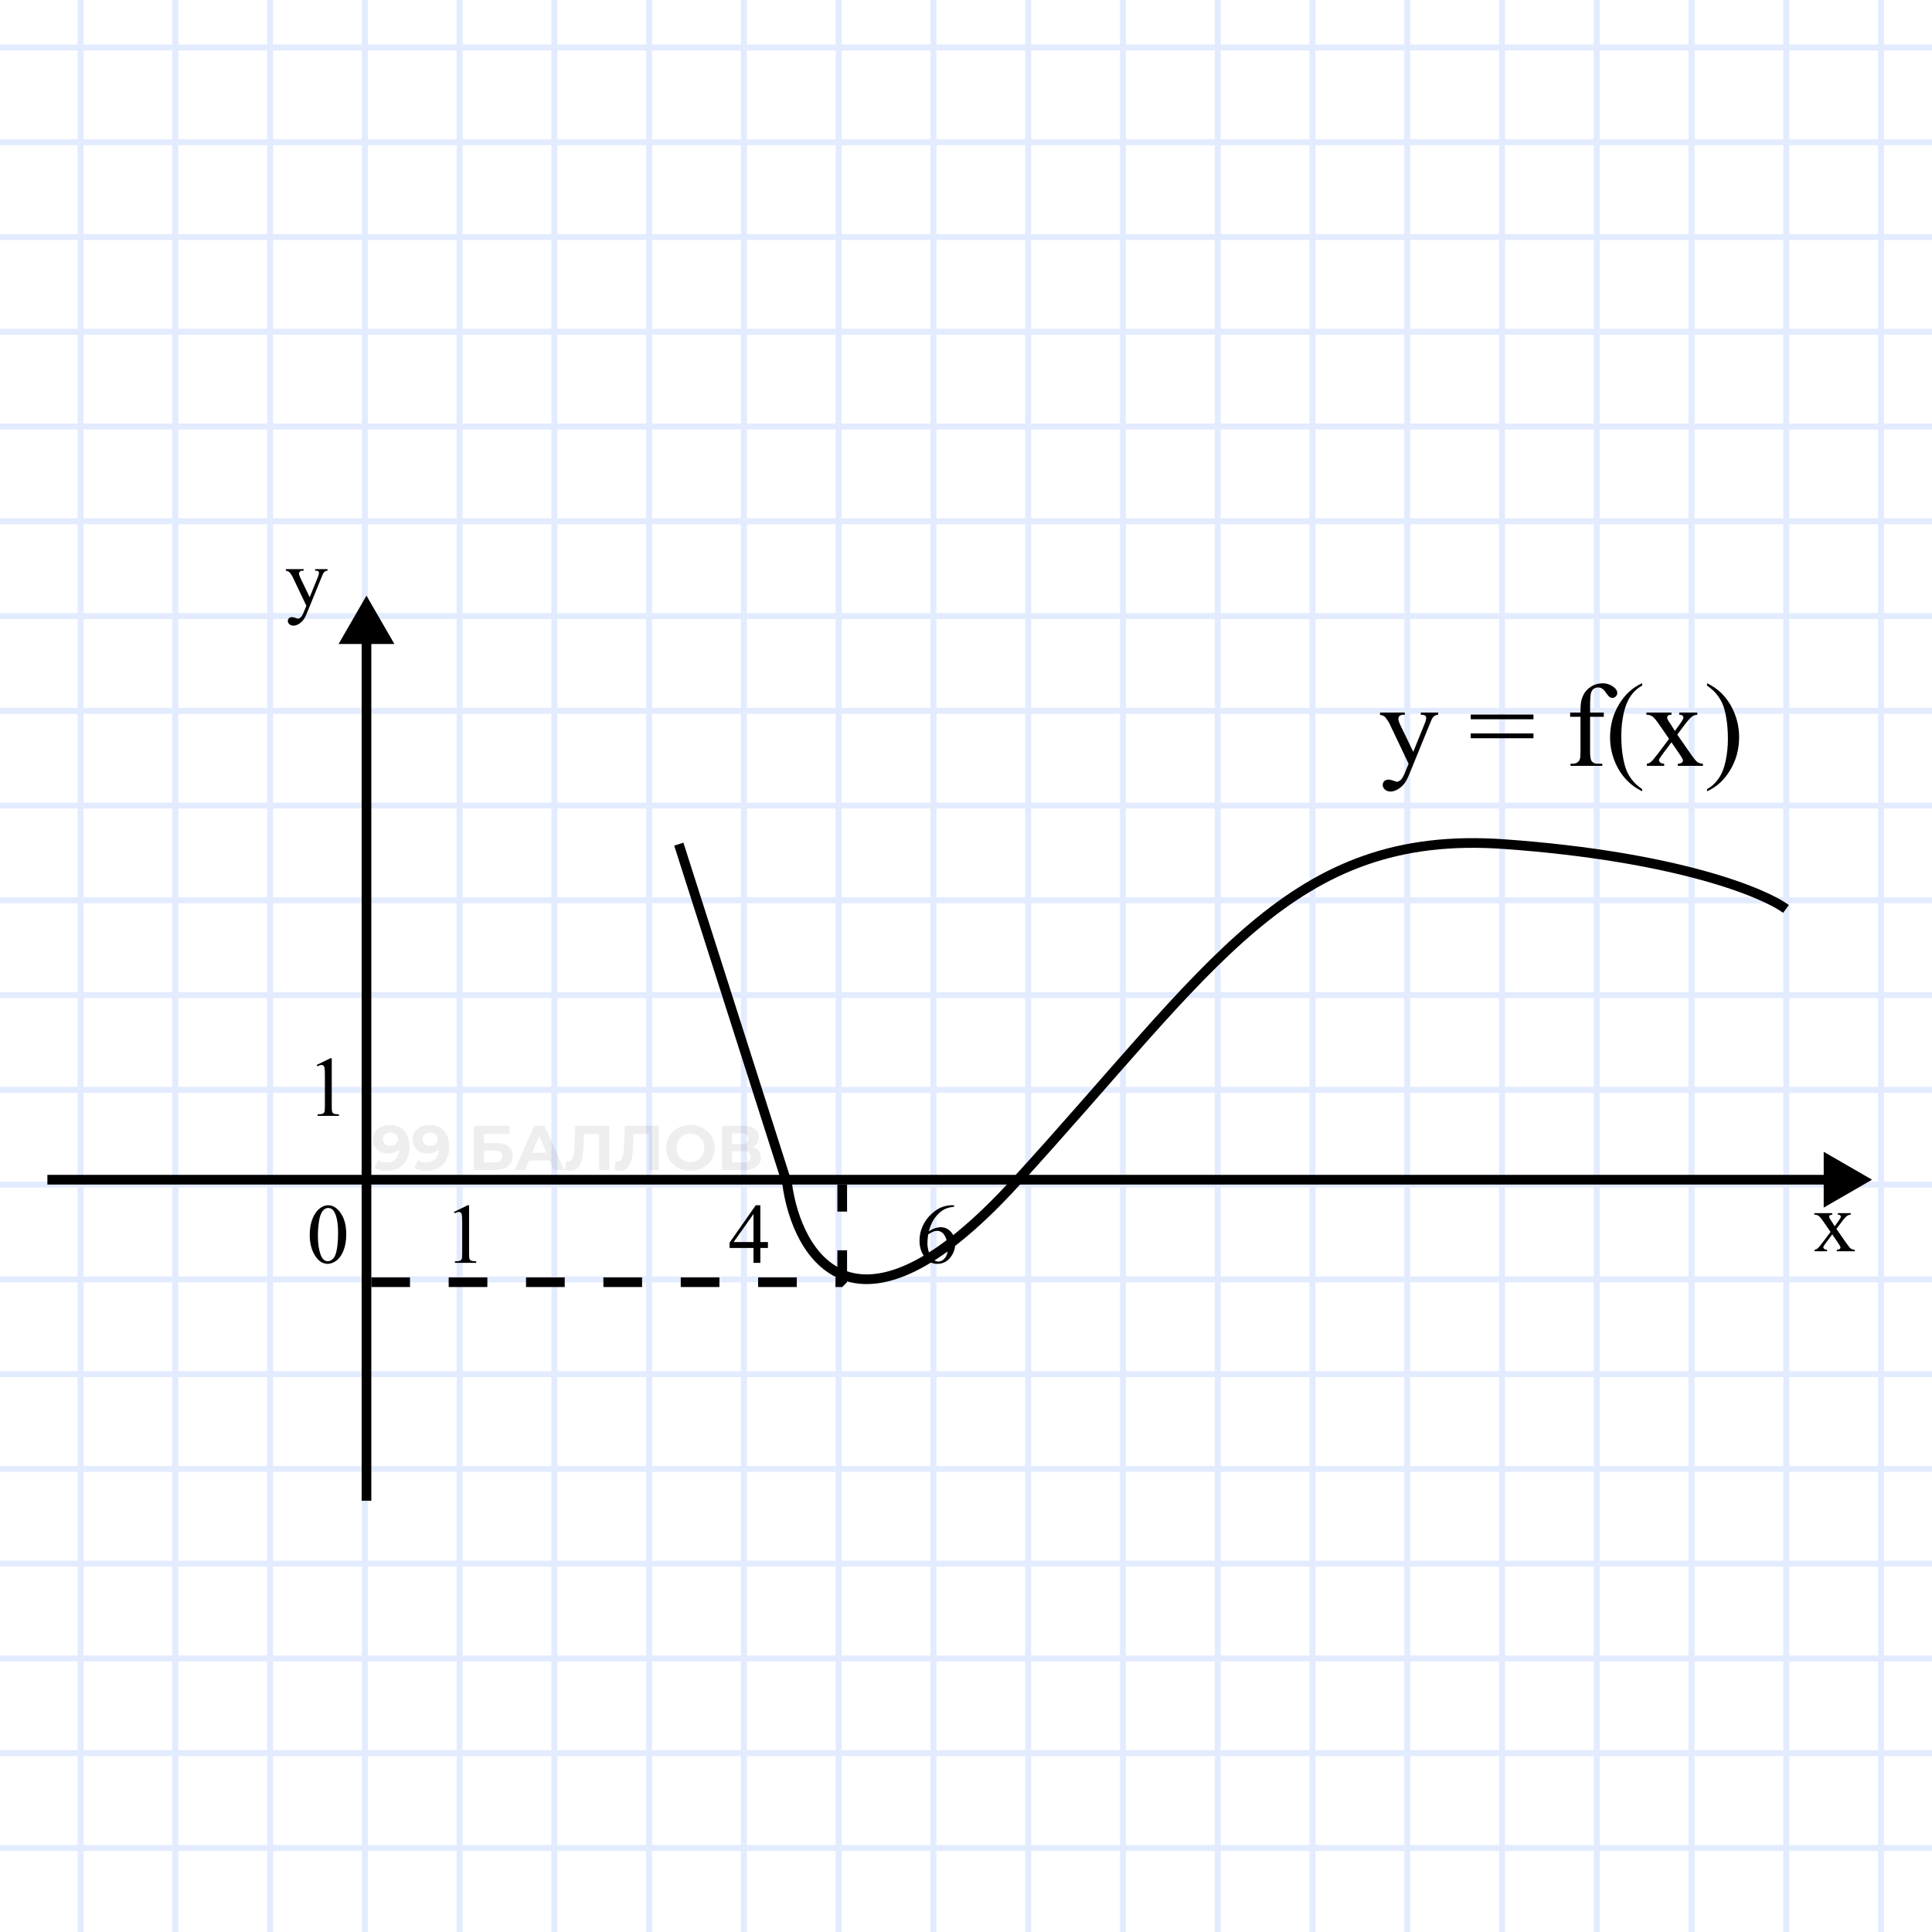 <svg width="999" height="999" viewBox="0 0 999 999" fill="none" xmlns="http://www.w3.org/2000/svg">
<rect x="0" y="0" width="999" height="999" fill="#808080" stroke="none"/>
<g clip-path="url(#clip0_114_3906)">
<rect width="999" height="999" fill="white"/>
<line x1="678.665" y1="-1049.88" x2="678.665" y2="1322.03" stroke="#E3EBFF" stroke-width="3.092"/>
<line x1="286.665" y1="-1049.88" x2="286.665" y2="1322.03" stroke="#E3EBFF" stroke-width="3.092"/>
<line x1="90.661" y1="-1046.68" x2="90.661" y2="1325.23" stroke="#E3EBFF" stroke-width="3.092"/>
<line x1="874.661" y1="-1049.88" x2="874.661" y2="1322.03" stroke="#E3EBFF" stroke-width="3.092"/>
<line x1="482.661" y1="-1049.88" x2="482.661" y2="1322.03" stroke="#E3EBFF" stroke-width="3.092"/>
<line x1="776.663" y1="-1049.88" x2="776.663" y2="1322.03" stroke="#E3EBFF" stroke-width="3.092"/>
<line x1="384.663" y1="-1049.88" x2="384.663" y2="1322.03" stroke="#E3EBFF" stroke-width="3.092"/>
<line x1="188.663" y1="-1045.15" x2="188.663" y2="1326.76" stroke="#E3EBFF" stroke-width="3.092"/>
<line x1="972.663" y1="-1049.88" x2="972.663" y2="1322.03" stroke="#E3EBFF" stroke-width="3.092"/>
<line x1="580.663" y1="-1049.88" x2="580.663" y2="1322.03" stroke="#E3EBFF" stroke-width="3.092"/>
<line x1="727.663" y1="-1049.88" x2="727.663" y2="1322.03" stroke="#E3EBFF" stroke-width="3.092"/>
<line x1="335.663" y1="-1049.88" x2="335.663" y2="1322.03" stroke="#E3EBFF" stroke-width="3.092"/>
<line x1="139.663" y1="-1050" x2="139.663" y2="1321.91" stroke="#E3EBFF" stroke-width="3.092"/>
<line x1="923.663" y1="-1049.88" x2="923.663" y2="1322.03" stroke="#E3EBFF" stroke-width="3.092"/>
<line x1="531.663" y1="-1049.88" x2="531.663" y2="1322.03" stroke="#E3EBFF" stroke-width="3.092"/>
<line x1="41.663" y1="-1049.68" x2="41.663" y2="1322.23" stroke="#E3EBFF" stroke-width="3.092"/>
<line x1="825.663" y1="-1049.88" x2="825.663" y2="1322.03" stroke="#E3EBFF" stroke-width="3.092"/>
<line x1="433.663" y1="-1049.88" x2="433.663" y2="1322.03" stroke="#E3EBFF" stroke-width="3.092"/>
<line x1="237.663" y1="-1049.88" x2="237.663" y2="1322.03" stroke="#E3EBFF" stroke-width="3.092"/>
<line x1="629.663" y1="-1049.88" x2="629.663" y2="1322.03" stroke="#E3EBFF" stroke-width="3.092"/>
<line x1="1860.91" y1="367.546" x2="-925.999" y2="367.546" stroke="#E3EBFF" stroke-width="3.092"/>
<line x1="1860.91" y1="759.546" x2="-925.999" y2="759.546" stroke="#E3EBFF" stroke-width="3.092"/>
<line x1="1860.91" y1="563.546" x2="-925.999" y2="563.546" stroke="#E3EBFF" stroke-width="3.092"/>
<line x1="1860.91" y1="955.546" x2="-925.999" y2="955.546" stroke="#E3EBFF" stroke-width="3.092"/>
<line x1="1860.91" y1="171.546" x2="-925.999" y2="171.546" stroke="#E3EBFF" stroke-width="3.092"/>
<line x1="1860.91" y1="857.546" x2="-925.999" y2="857.546" stroke="#E3EBFF" stroke-width="3.092"/>
<line x1="1860.91" y1="465.546" x2="-925.999" y2="465.546" stroke="#E3EBFF" stroke-width="3.092"/>
<line x1="1860.92" y1="73.546" x2="-925.995" y2="73.546" stroke="#E3EBFF" stroke-width="3.092"/>
<line x1="1860.91" y1="661.546" x2="-925.999" y2="661.546" stroke="#E3EBFF" stroke-width="3.092"/>
<line x1="1860.91" y1="269.546" x2="-925.999" y2="269.546" stroke="#E3EBFF" stroke-width="3.092"/>
<line x1="1860.91" y1="808.546" x2="-925.997" y2="808.546" stroke="#E3EBFF" stroke-width="3.092"/>
<line x1="1860.91" y1="416.546" x2="-925.997" y2="416.546" stroke="#E3EBFF" stroke-width="3.092"/>
<line x1="1860.92" y1="24.546" x2="-925.995" y2="24.546" stroke="#E3EBFF" stroke-width="3.092"/>
<line x1="1860.91" y1="612.546" x2="-925.999" y2="612.546" stroke="#E3EBFF" stroke-width="3.092"/>
<line x1="1860.91" y1="906.546" x2="-925.997" y2="906.546" stroke="#E3EBFF" stroke-width="3.092"/>
<line x1="1860.91" y1="220.546" x2="-925.999" y2="220.546" stroke="#E3EBFF" stroke-width="3.092"/>
<line x1="1860.91" y1="514.546" x2="-925.997" y2="514.546" stroke="#E3EBFF" stroke-width="3.092"/>
<line x1="1860.91" y1="122.546" x2="-925.997" y2="122.546" stroke="#E3EBFF" stroke-width="3.092"/>
<line x1="1860.91" y1="710.546" x2="-925.997" y2="710.546" stroke="#E3EBFF" stroke-width="3.092"/>
<line x1="1860.91" y1="318.546" x2="-925.997" y2="318.546" stroke="#E3EBFF" stroke-width="3.092"/>
<path d="M189.502 308L175.068 333H203.936L189.502 308ZM192.002 776V330.5H187.002V776H192.002Z" fill="black"/>
<path d="M968.002 610L943.002 595.566V624.434L968.002 610ZM24.502 612.5H945.502V607.5H24.502V612.5Z" fill="black"/>
<path d="M351.002 436.499L407.002 611.999C412.002 649.333 442.502 701.599 524.502 611.999C627.002 499.999 667.002 428.499 778.002 436.499C866.802 442.899 912.002 461.5 923.502 470" stroke="black" stroke-width="5" stroke-linejoin="bevel"/>
<path d="M192.002 663H435.502V612.5" stroke="black" stroke-width="5" stroke-linejoin="bevel" stroke-dasharray="20 20"/>
<path d="M160.159 638.578C160.159 635.248 160.661 632.385 161.665 629.989C162.67 627.578 164.004 625.784 165.669 624.607C166.961 623.675 168.295 623.208 169.673 623.208C171.912 623.208 173.921 624.349 175.7 626.631C177.925 629.458 179.037 633.29 179.037 638.126C179.037 641.512 178.549 644.39 177.573 646.758C176.597 649.125 175.349 650.847 173.827 651.924C172.321 652.986 170.864 653.517 169.458 653.517C166.674 653.517 164.356 651.873 162.505 648.587C160.941 645.818 160.159 642.481 160.159 638.578ZM164.378 639.116C164.378 643.134 164.873 646.413 165.863 648.953C166.681 651.091 167.901 652.16 169.522 652.16C170.297 652.16 171.101 651.816 171.933 651.127C172.766 650.424 173.397 649.255 173.827 647.619C174.488 645.15 174.818 641.67 174.818 637.179C174.818 633.849 174.473 631.072 173.784 628.848C173.268 627.198 172.6 626.028 171.782 625.339C171.194 624.866 170.484 624.629 169.651 624.629C168.676 624.629 167.807 625.067 167.047 625.942C166.014 627.133 165.31 629.006 164.937 631.56C164.564 634.115 164.378 636.633 164.378 639.116Z" fill="black"/>
<path d="M234.732 626.674L241.835 623.208H242.546V647.855C242.546 649.491 242.61 650.51 242.739 650.912C242.883 651.314 243.17 651.622 243.6 651.838C244.031 652.053 244.906 652.175 246.227 652.204V653H235.248V652.204C236.626 652.175 237.516 652.06 237.918 651.859C238.319 651.644 238.599 651.364 238.757 651.02C238.915 650.661 238.994 649.606 238.994 647.855V632.098C238.994 629.975 238.922 628.611 238.779 628.009C238.678 627.549 238.492 627.212 238.219 626.997C237.961 626.782 237.645 626.674 237.272 626.674C236.741 626.674 236.002 626.896 235.055 627.341L234.732 626.674Z" fill="black"/>
<path d="M397.08 642.237V645.294H393.162V653H389.61V645.294H377.254V642.538L390.794 623.208H393.162V642.237H397.08ZM389.61 642.237V627.75L379.364 642.237H389.61Z" fill="black"/>
<path d="M493.326 623.208V624.005C491.432 624.191 489.882 624.572 488.677 625.146C487.486 625.705 486.302 626.566 485.125 627.729C483.963 628.891 482.994 630.19 482.219 631.625C481.458 633.046 480.82 634.739 480.303 636.705C482.37 635.284 484.443 634.574 486.524 634.574C488.519 634.574 490.248 635.378 491.712 636.985C493.176 638.592 493.908 640.659 493.908 643.184C493.908 645.624 493.168 647.848 491.69 649.857C489.911 652.297 487.557 653.517 484.63 653.517C482.635 653.517 480.942 652.856 479.55 651.536C476.823 648.967 475.46 645.638 475.46 641.548C475.46 638.936 475.984 636.454 477.031 634.1C478.079 631.747 479.571 629.659 481.509 627.836C483.46 626.014 485.326 624.787 487.105 624.155C488.885 623.524 490.542 623.208 492.078 623.208H493.326ZM479.937 638.276C479.679 640.214 479.55 641.778 479.55 642.969C479.55 644.347 479.801 645.846 480.303 647.468C480.82 649.075 481.58 650.352 482.585 651.299C483.317 651.974 484.207 652.311 485.254 652.311C486.503 652.311 487.615 651.723 488.591 650.546C489.581 649.369 490.076 647.69 490.076 645.509C490.076 643.055 489.588 640.931 488.612 639.137C487.636 637.344 486.252 636.447 484.458 636.447C483.912 636.447 483.324 636.561 482.693 636.791C482.076 637.021 481.157 637.516 479.937 638.276Z" fill="black"/>
<path d="M163.73 550.674L170.833 547.208H171.544V571.855C171.544 573.491 171.608 574.51 171.737 574.912C171.881 575.314 172.168 575.622 172.599 575.838C173.029 576.053 173.904 576.175 175.225 576.204V577H164.246V576.204C165.624 576.175 166.514 576.06 166.916 575.859C167.318 575.644 167.597 575.364 167.755 575.02C167.913 574.661 167.992 573.606 167.992 571.855V556.098C167.992 553.975 167.92 552.611 167.777 552.009C167.676 551.549 167.49 551.212 167.217 550.997C166.959 550.782 166.643 550.674 166.27 550.674C165.739 550.674 165 550.896 164.053 551.341L163.73 550.674Z" fill="black"/>
<path d="M938.147 627.282H947.424V628.079C946.836 628.079 946.42 628.179 946.176 628.38C945.946 628.581 945.832 628.847 945.832 629.177C945.832 629.521 946.083 630.052 946.585 630.77C946.743 630.999 946.98 631.358 947.295 631.846L948.694 634.085L950.309 631.846C951.342 630.425 951.859 629.528 951.859 629.155C951.859 628.854 951.737 628.603 951.493 628.402C951.249 628.186 950.854 628.079 950.309 628.079V627.282H956.982V628.079C956.279 628.122 955.669 628.316 955.152 628.66C954.449 629.148 953.488 630.21 952.268 631.846L949.577 635.441L954.485 642.501C955.69 644.238 956.551 645.285 957.068 645.644C957.585 645.988 958.252 646.182 959.07 646.225V647H949.771V646.225C950.417 646.225 950.919 646.082 951.278 645.795C951.55 645.594 951.687 645.328 951.687 644.998C951.687 644.668 951.227 643.836 950.309 642.501L947.424 638.282L944.26 642.501C943.284 643.807 942.796 644.582 942.796 644.826C942.796 645.17 942.954 645.486 943.27 645.773C943.6 646.046 944.088 646.196 944.734 646.225V647H938.298V646.225C938.814 646.153 939.266 645.974 939.654 645.687C940.199 645.271 941.117 644.209 942.409 642.501L946.542 637.012L942.796 631.588C941.734 630.038 940.909 629.069 940.321 628.682C939.747 628.28 939.022 628.079 938.147 628.079V627.282Z" fill="black"/>
<path d="M147.824 294.282H157.015V295.079H156.563C155.918 295.079 155.43 295.222 155.1 295.509C154.784 295.782 154.626 296.126 154.626 296.543C154.626 297.102 154.863 297.877 155.336 298.867L160.137 308.812L164.55 297.92C164.793 297.332 164.915 296.751 164.915 296.177C164.915 295.918 164.865 295.725 164.765 295.595C164.65 295.438 164.471 295.316 164.227 295.229C163.983 295.129 163.552 295.079 162.935 295.079V294.282H169.35V295.079C168.819 295.136 168.41 295.251 168.123 295.423C167.836 295.595 167.52 295.918 167.176 296.392C167.047 296.593 166.803 297.145 166.444 298.049L158.415 317.724C157.64 319.633 156.621 321.075 155.358 322.051C154.109 323.026 152.904 323.514 151.742 323.514C150.895 323.514 150.199 323.27 149.654 322.783C149.108 322.295 148.836 321.735 148.836 321.104C148.836 320.501 149.029 320.013 149.417 319.64C149.819 319.281 150.364 319.102 151.053 319.102C151.526 319.102 152.172 319.259 152.99 319.575C153.564 319.79 153.923 319.898 154.066 319.898C154.497 319.898 154.963 319.676 155.466 319.231C155.982 318.786 156.499 317.925 157.015 316.648L158.415 313.225L151.333 298.351C151.117 297.906 150.773 297.353 150.299 296.693C149.941 296.191 149.646 295.854 149.417 295.682C149.087 295.452 148.556 295.251 147.824 295.079V294.282Z" fill="black"/>
<path d="M713.572 368.467H726.407V369.58H725.776C724.874 369.58 724.193 369.78 723.732 370.181C723.291 370.561 723.071 371.042 723.071 371.623C723.071 372.405 723.401 373.487 724.063 374.87L730.765 388.756L736.927 373.547C737.268 372.726 737.438 371.914 737.438 371.112C737.438 370.752 737.368 370.481 737.228 370.301C737.067 370.08 736.817 369.91 736.476 369.79C736.136 369.65 735.534 369.58 734.673 369.58V368.467H743.63V369.58C742.888 369.66 742.317 369.82 741.917 370.06C741.516 370.301 741.075 370.752 740.594 371.413C740.414 371.694 740.073 372.465 739.572 373.727L728.361 401.2C727.279 403.865 725.856 405.879 724.093 407.241C722.349 408.604 720.666 409.285 719.043 409.285C717.861 409.285 716.889 408.945 716.127 408.263C715.366 407.582 714.985 406.801 714.985 405.919C714.985 405.077 715.256 404.396 715.797 403.875C716.358 403.374 717.119 403.124 718.081 403.124C718.742 403.124 719.644 403.344 720.786 403.785C721.588 404.085 722.089 404.236 722.289 404.236C722.89 404.236 723.542 403.925 724.243 403.304C724.964 402.683 725.686 401.48 726.407 399.697L728.361 394.918L718.472 374.148C718.171 373.527 717.69 372.756 717.029 371.834C716.528 371.132 716.117 370.662 715.797 370.421C715.336 370.101 714.594 369.82 713.572 369.58V368.467ZM760.492 369.459H792.924V371.924H760.492V369.459ZM760.492 379.258H792.924V381.723H760.492V379.258ZM822.2 370.632V388.726C822.2 391.291 822.481 392.914 823.042 393.595C823.783 394.477 824.775 394.918 826.017 394.918H828.512V396H812.071V394.918H813.303C814.105 394.918 814.836 394.718 815.497 394.317C816.158 393.916 816.609 393.375 816.85 392.694C817.11 392.012 817.241 390.69 817.241 388.726V370.632H811.89V368.467H817.241V366.664C817.241 363.919 817.681 361.594 818.563 359.691C819.445 357.787 820.787 356.254 822.591 355.092C824.414 353.91 826.458 353.318 828.722 353.318C830.827 353.318 832.76 354 834.524 355.362C835.686 356.264 836.267 357.276 836.267 358.398C836.267 358.999 836.006 359.57 835.485 360.111C834.964 360.632 834.403 360.893 833.802 360.893C833.341 360.893 832.85 360.733 832.329 360.412C831.828 360.071 831.207 359.36 830.466 358.278C829.724 357.176 829.043 356.434 828.422 356.054C827.801 355.673 827.109 355.483 826.348 355.483C825.426 355.483 824.645 355.733 824.003 356.234C823.362 356.715 822.901 357.476 822.621 358.518C822.34 359.54 822.2 362.195 822.2 366.484V368.467H829.294V370.632H822.2ZM849.131 408.053V409.165C846.106 407.642 843.581 405.859 841.557 403.815C838.672 400.909 836.447 397.483 834.884 393.535C833.321 389.588 832.54 385.49 832.54 381.242C832.54 375.03 834.073 369.369 837.139 364.259C840.204 359.13 844.202 355.463 849.131 353.258V354.521C846.667 355.883 844.643 357.747 843.06 360.111C841.477 362.476 840.295 365.472 839.513 369.099C838.732 372.726 838.341 376.513 838.341 380.46C838.341 384.749 838.672 388.646 839.333 392.153C839.854 394.918 840.485 397.132 841.226 398.795C841.968 400.479 842.96 402.092 844.202 403.635C845.464 405.178 847.108 406.65 849.131 408.053ZM851.326 368.467H864.28V369.58C863.459 369.58 862.878 369.72 862.537 370C862.216 370.281 862.056 370.652 862.056 371.112C862.056 371.593 862.407 372.335 863.108 373.337C863.329 373.657 863.659 374.158 864.1 374.84L866.054 377.966L868.308 374.84C869.751 372.856 870.472 371.603 870.472 371.082C870.472 370.662 870.302 370.311 869.961 370.03C869.621 369.73 869.07 369.58 868.308 369.58V368.467H877.626V369.58C876.644 369.64 875.792 369.91 875.071 370.391C874.089 371.072 872.747 372.555 871.043 374.84L867.286 379.859L874.139 389.718C875.822 392.143 877.025 393.605 877.746 394.106C878.468 394.587 879.399 394.858 880.542 394.918V396H867.557V394.918C868.458 394.918 869.16 394.718 869.661 394.317C870.041 394.036 870.232 393.666 870.232 393.205C870.232 392.744 869.591 391.582 868.308 389.718L864.28 383.827L859.862 389.718C858.499 391.541 857.818 392.624 857.818 392.964C857.818 393.445 858.039 393.886 858.479 394.287C858.94 394.667 859.622 394.878 860.523 394.918V396H851.536V394.918C852.257 394.818 852.889 394.567 853.43 394.166C854.191 393.585 855.474 392.103 857.277 389.718L863.048 382.053L857.818 374.479C856.335 372.315 855.183 370.962 854.361 370.421C853.56 369.86 852.548 369.58 851.326 369.58V368.467ZM882.676 354.521V353.258C885.721 354.761 888.256 356.535 890.28 358.578C893.146 361.504 895.36 364.941 896.923 368.888C898.486 372.816 899.267 376.914 899.267 381.182C899.267 387.394 897.734 393.054 894.668 398.164C891.623 403.294 887.625 406.961 882.676 409.165V408.053C885.14 406.67 887.164 404.797 888.747 402.432C890.35 400.088 891.533 397.102 892.294 393.475C893.075 389.828 893.466 386.031 893.466 382.083C893.466 377.815 893.136 373.918 892.474 370.391C891.973 367.626 891.342 365.412 890.581 363.748C889.839 362.085 888.847 360.482 887.605 358.939C886.363 357.396 884.719 355.923 882.676 354.521Z" fill="black"/>
<path d="M201.489 581.7C203.605 581.7 205.426 582.137 206.954 583.009C208.481 583.882 209.659 585.158 210.488 586.838C211.317 588.496 211.731 590.569 211.731 593.056C211.731 595.695 211.23 597.932 210.226 599.764C209.244 601.597 207.881 602.993 206.135 603.953C204.39 604.913 202.361 605.393 200.049 605.393C198.849 605.393 197.693 605.262 196.58 605C195.467 604.738 194.507 604.346 193.7 603.822L195.664 599.928C196.296 600.364 196.973 600.669 197.693 600.844C198.413 600.997 199.165 601.073 199.951 601.073C201.914 601.073 203.474 600.473 204.63 599.273C205.808 598.073 206.397 596.295 206.397 593.939C206.397 593.547 206.386 593.11 206.365 592.63C206.343 592.15 206.288 591.67 206.201 591.19L207.641 592.565C207.27 593.416 206.746 594.136 206.07 594.725C205.394 595.292 204.608 595.728 203.714 596.034C202.819 596.317 201.816 596.459 200.703 596.459C199.242 596.459 197.911 596.164 196.711 595.575C195.533 594.986 194.584 594.157 193.864 593.088C193.166 592.019 192.817 590.765 192.817 589.325C192.817 587.754 193.199 586.402 193.962 585.267C194.747 584.133 195.795 583.26 197.104 582.649C198.434 582.017 199.896 581.7 201.489 581.7ZM201.816 585.66C201.052 585.66 200.387 585.802 199.82 586.085C199.252 586.347 198.805 586.74 198.478 587.263C198.151 587.765 197.987 588.365 197.987 589.063C197.987 590.11 198.336 590.95 199.034 591.583C199.754 592.194 200.703 592.499 201.881 592.499C202.645 592.499 203.321 592.358 203.91 592.074C204.521 591.768 204.99 591.354 205.317 590.83C205.645 590.307 205.808 589.718 205.808 589.063C205.808 588.409 205.645 587.831 205.317 587.329C205.012 586.805 204.565 586.402 203.976 586.118C203.387 585.813 202.667 585.66 201.816 585.66ZM221.998 581.7C224.114 581.7 225.935 582.137 227.462 583.009C228.99 583.882 230.168 585.158 230.997 586.838C231.826 588.496 232.24 590.569 232.24 593.056C232.24 595.695 231.738 597.932 230.735 599.764C229.753 601.597 228.39 602.993 226.644 603.953C224.899 604.913 222.87 605.393 220.558 605.393C219.358 605.393 218.202 605.262 217.089 605C215.976 604.738 215.016 604.346 214.209 603.822L216.173 599.928C216.805 600.364 217.482 600.669 218.202 600.844C218.921 600.997 219.674 601.073 220.46 601.073C222.423 601.073 223.983 600.473 225.139 599.273C226.317 598.073 226.906 596.295 226.906 593.939C226.906 593.547 226.895 593.11 226.873 592.63C226.852 592.15 226.797 591.67 226.71 591.19L228.15 592.565C227.779 593.416 227.255 594.136 226.579 594.725C225.903 595.292 225.117 595.728 224.223 596.034C223.328 596.317 222.325 596.459 221.212 596.459C219.75 596.459 218.42 596.164 217.22 595.575C216.042 594.986 215.093 594.157 214.373 593.088C213.675 592.019 213.326 590.765 213.326 589.325C213.326 587.754 213.707 586.402 214.471 585.267C215.256 584.133 216.304 583.26 217.612 582.649C218.943 582.017 220.405 581.7 221.998 581.7ZM222.325 585.66C221.561 585.66 220.896 585.802 220.329 586.085C219.761 586.347 219.314 586.74 218.987 587.263C218.66 587.765 218.496 588.365 218.496 589.063C218.496 590.11 218.845 590.95 219.543 591.583C220.263 592.194 221.212 592.499 222.39 592.499C223.154 592.499 223.83 592.358 224.419 592.074C225.03 591.768 225.499 591.354 225.826 590.83C226.154 590.307 226.317 589.718 226.317 589.063C226.317 588.409 226.154 587.831 225.826 587.329C225.521 586.805 225.074 586.402 224.485 586.118C223.896 585.813 223.176 585.66 222.325 585.66ZM244.967 605V582.093H263.457V586.314H250.236V591.027H256.585C259.355 591.027 261.46 591.605 262.9 592.761C264.362 593.917 265.093 595.597 265.093 597.801C265.093 600.07 264.286 601.837 262.671 603.102C261.057 604.367 258.777 605 255.832 605H244.967ZM250.236 601.073H255.537C256.89 601.073 257.926 600.811 258.646 600.288C259.366 599.742 259.726 598.957 259.726 597.932C259.726 595.924 258.33 594.921 255.537 594.921H250.236V601.073ZM266.087 605L276.297 582.093H281.533L291.775 605H286.212L277.835 584.776H279.929L271.519 605H266.087ZM271.192 600.091L272.599 596.066H284.38L285.82 600.091H271.192ZM294.843 605.36C294.45 605.36 294.036 605.327 293.599 605.262C293.185 605.196 292.727 605.109 292.225 605L292.552 600.517C292.857 600.604 293.174 600.648 293.501 600.648C294.395 600.648 295.094 600.288 295.595 599.568C296.097 598.826 296.457 597.768 296.675 596.394C296.893 595.019 297.035 593.35 297.101 591.387L297.428 582.093H315.034V605H309.798V585.202L311.008 586.413H300.897L301.977 585.136L301.78 591.19C301.715 593.437 301.562 595.434 301.322 597.179C301.082 598.924 300.711 600.408 300.209 601.629C299.708 602.851 299.021 603.778 298.148 604.411C297.275 605.044 296.174 605.36 294.843 605.36ZM320.497 605.36C320.104 605.36 319.69 605.327 319.253 605.262C318.839 605.196 318.381 605.109 317.879 605L318.206 600.517C318.511 600.604 318.828 600.648 319.155 600.648C320.05 600.648 320.748 600.288 321.249 599.568C321.751 598.826 322.111 597.768 322.329 596.394C322.547 595.019 322.689 593.35 322.755 591.387L323.082 582.093H340.688V605H335.452V585.202L336.663 586.413H326.551L327.631 585.136L327.434 591.19C327.369 593.437 327.216 595.434 326.976 597.179C326.736 598.924 326.365 600.408 325.864 601.629C325.362 602.851 324.675 603.778 323.802 604.411C322.929 605.044 321.828 605.36 320.497 605.36ZM357.044 605.393C355.233 605.393 353.554 605.098 352.005 604.509C350.477 603.92 349.147 603.091 348.012 602.022C346.9 600.953 346.027 599.699 345.394 598.259C344.783 596.819 344.478 595.248 344.478 593.547C344.478 591.845 344.783 590.274 345.394 588.834C346.027 587.394 346.91 586.14 348.045 585.071C349.179 584.002 350.51 583.173 352.037 582.584C353.564 581.995 355.222 581.7 357.011 581.7C358.822 581.7 360.48 581.995 361.985 582.584C363.513 583.173 364.832 584.002 365.945 585.071C367.08 586.14 367.963 587.394 368.596 588.834C369.228 590.252 369.545 591.823 369.545 593.547C369.545 595.248 369.228 596.83 368.596 598.292C367.963 599.731 367.08 600.986 365.945 602.055C364.832 603.102 363.513 603.92 361.985 604.509C360.48 605.098 358.833 605.393 357.044 605.393ZM357.011 600.877C358.037 600.877 358.975 600.702 359.826 600.353C360.698 600.004 361.462 599.502 362.116 598.848C362.771 598.193 363.273 597.419 363.622 596.524C363.993 595.63 364.178 594.637 364.178 593.547C364.178 592.456 363.993 591.463 363.622 590.569C363.273 589.674 362.771 588.9 362.116 588.245C361.484 587.591 360.731 587.089 359.858 586.74C358.986 586.391 358.037 586.216 357.011 586.216C355.986 586.216 355.037 586.391 354.164 586.74C353.314 587.089 352.561 587.591 351.906 588.245C351.252 588.9 350.739 589.674 350.368 590.569C350.019 591.463 349.845 592.456 349.845 593.547C349.845 594.616 350.019 595.608 350.368 596.524C350.739 597.419 351.241 598.193 351.874 598.848C352.528 599.502 353.292 600.004 354.164 600.353C355.037 600.702 355.986 600.877 357.011 600.877ZM373.301 605V582.093H383.969C386.631 582.093 388.704 582.606 390.187 583.631C391.671 584.656 392.412 586.118 392.412 588.016C392.412 589.892 391.714 591.354 390.318 592.401C388.922 593.427 387.067 593.939 384.755 593.939L385.377 592.565C387.951 592.565 389.947 593.077 391.365 594.103C392.783 595.128 393.492 596.612 393.492 598.553C393.492 600.56 392.729 602.142 391.202 603.298C389.696 604.433 387.493 605 384.591 605H373.301ZM378.57 601.073H384.395C385.617 601.073 386.544 600.833 387.176 600.353C387.809 599.873 388.125 599.131 388.125 598.128C388.125 597.168 387.809 596.459 387.176 596.001C386.544 595.521 385.617 595.281 384.395 595.281H378.57V601.073ZM378.57 591.583H383.511C384.668 591.583 385.54 591.354 386.129 590.896C386.718 590.416 387.013 589.718 387.013 588.802C387.013 587.885 386.718 587.198 386.129 586.74C385.54 586.26 384.668 586.02 383.511 586.02H378.57V591.583Z" fill="black" fill-opacity="0.07"/>
</g>
<defs>
<clipPath id="clip0_114_3906">
<rect width="999" height="999" fill="white"/>
</clipPath>
</defs>
</svg>
